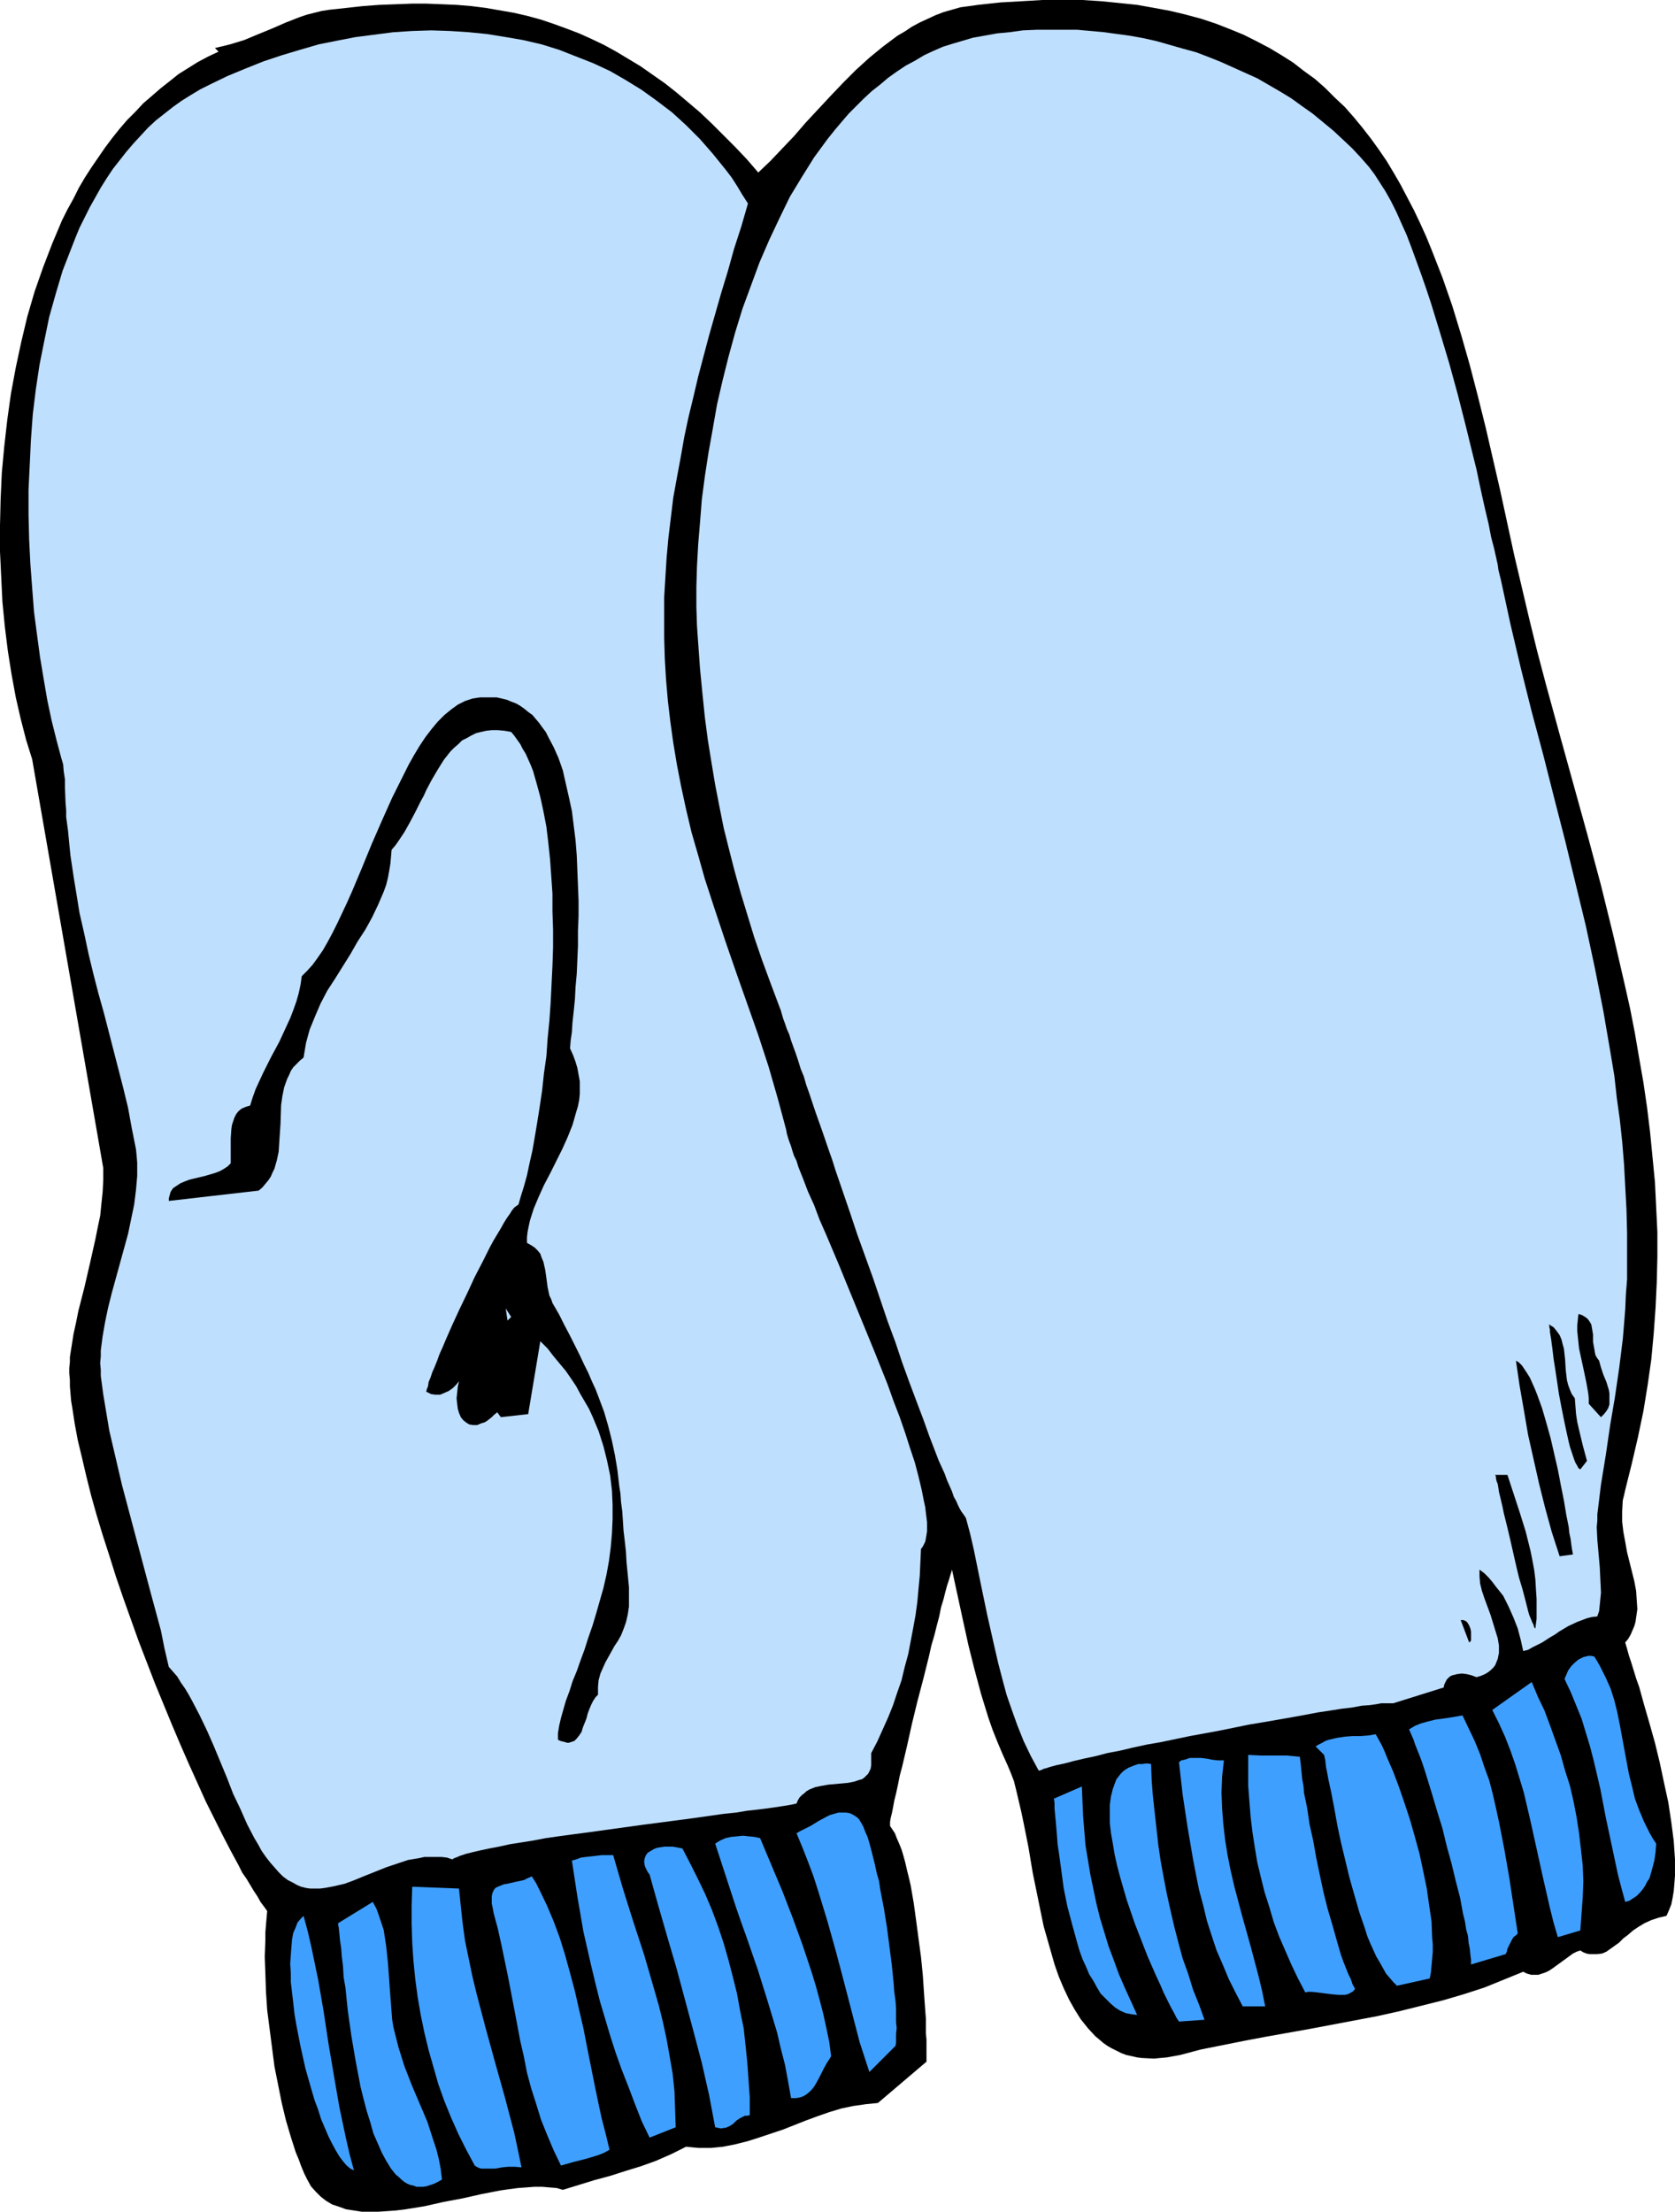 <?xml version="1.0" encoding="UTF-8" standalone="no"?>
<svg
   version="1.0"
   width="117.946mm"
   height="155.668mm"
   id="svg26"
   sodipodi:docname="Mittens 10.wmf"
   xmlns:inkscape="http://www.inkscape.org/namespaces/inkscape"
   xmlns:sodipodi="http://sodipodi.sourceforge.net/DTD/sodipodi-0.dtd"
   xmlns="http://www.w3.org/2000/svg"
   xmlns:svg="http://www.w3.org/2000/svg">
  <sodipodi:namedview
     id="namedview26"
     pagecolor="#ffffff"
     bordercolor="#000000"
     borderopacity="0.25"
     inkscape:showpageshadow="2"
     inkscape:pageopacity="0.0"
     inkscape:pagecheckerboard="0"
     inkscape:deskcolor="#d1d1d1"
     inkscape:document-units="mm" />
  <defs
     id="defs1">
    <pattern
       id="WMFhbasepattern"
       patternUnits="userSpaceOnUse"
       width="6"
       height="6"
       x="0"
       y="0" />
  </defs>
  <path
     style="fill:#000000;fill-opacity:1;fill-rule:evenodd;stroke:none"
     d="m 201.804,45.892 3.231,-3.07 3.07,-3.232 3.231,-3.393 3.07,-3.555 6.624,-7.11 3.393,-3.555 3.393,-3.393 3.555,-3.232 3.555,-2.909 3.878,-2.909 1.939,-1.131 1.939,-1.293 2.1,-1.131 2.1,-0.97 2.1,-0.97 2.1,-0.808 2.262,-0.646 2.262,-0.646 2.424,-0.323 2.262,-0.323 5.978,-0.646 5.655,-0.323 L 277.42,0 h 5.493 5.17 l 5.009,0.323 4.847,0.485 4.686,0.485 4.524,0.808 4.362,0.808 4.039,0.97 4.201,1.131 3.878,1.293 3.716,1.454 3.555,1.454 3.555,1.778 3.393,1.778 3.231,1.939 3.07,1.939 2.908,2.262 2.908,2.101 2.747,2.424 2.585,2.585 2.585,2.424 2.424,2.747 2.262,2.747 2.262,2.909 2.1,2.909 2.1,3.07 1.939,3.232 1.777,3.07 1.777,3.393 1.777,3.393 1.616,3.393 1.616,3.555 1.454,3.555 2.908,7.433 2.585,7.433 2.424,7.918 2.262,7.918 2.1,8.08 2.1,8.403 1.939,8.403 1.939,8.403 3.716,17.129 4.039,17.129 2.1,8.564 2.262,8.564 3.716,13.574 3.716,13.412 3.716,13.412 3.555,13.25 3.231,13.089 3.07,13.25 1.454,6.464 1.293,6.625 1.131,6.625 1.131,6.464 0.969,6.625 0.808,6.625 0.646,6.625 0.646,6.625 0.323,6.625 0.323,6.625 v 6.787 l -0.162,6.625 -0.323,6.787 -0.485,6.787 -0.646,6.948 -0.969,6.787 -1.131,6.948 -1.454,6.948 -1.616,6.948 -1.777,7.11 -0.323,1.454 -0.323,1.293 -0.162,2.909 v 2.747 l 0.323,2.747 0.485,2.585 0.485,2.747 1.293,5.171 0.646,2.585 0.485,2.585 0.162,2.424 0.162,2.424 -0.323,2.262 -0.162,1.131 -0.323,1.131 -0.485,1.131 -0.485,1.131 -0.646,1.131 -0.808,0.97 0.485,1.616 0.485,1.778 0.646,1.939 0.646,2.101 0.646,2.101 0.808,2.262 1.293,4.686 1.454,5.009 1.454,5.171 1.293,5.333 1.131,5.332 1.131,5.171 0.808,5.332 0.646,5.009 0.162,2.424 0.162,2.424 v 2.262 2.101 l -0.162,2.101 -0.162,1.939 -0.323,1.939 -0.323,1.616 -0.646,1.616 -0.646,1.454 -2.1,0.485 -1.939,0.646 -1.777,0.808 -1.616,0.97 -1.454,0.97 -1.293,1.131 -1.293,0.97 -1.131,1.131 -1.131,0.808 -1.131,0.808 -1.131,0.808 -1.131,0.485 -1.293,0.162 h -1.454 -0.646 l -0.808,-0.162 -0.808,-0.323 -0.808,-0.485 -0.969,0.323 -0.969,0.485 -1.777,1.293 -1.777,1.293 -1.777,1.293 -0.969,0.646 -0.969,0.485 -0.969,0.323 -0.969,0.323 h -0.969 -0.969 l -1.131,-0.323 -0.969,-0.485 -5.17,2.101 -5.17,2.101 -5.493,1.778 -5.493,1.616 -5.817,1.454 -5.817,1.454 -5.817,1.293 -5.978,1.131 -5.978,1.131 -5.978,1.131 -11.795,2.101 -5.978,1.131 -5.655,1.131 -5.655,1.131 -5.493,1.454 -1.777,0.323 -1.777,0.323 -1.777,0.162 -1.616,0.162 -3.231,-0.162 -1.293,-0.162 -1.454,-0.323 -1.454,-0.323 -1.293,-0.485 -1.293,-0.646 -1.293,-0.646 -1.131,-0.646 -1.131,-0.808 -1.131,-0.97 -0.969,-0.808 -1.939,-2.101 -1.939,-2.424 -1.616,-2.585 -1.454,-2.585 -1.454,-3.07 -1.293,-3.07 -1.131,-3.232 -0.969,-3.393 -0.969,-3.393 -0.969,-3.393 -1.454,-7.11 -1.454,-7.11 -1.131,-6.787 -0.646,-3.232 -0.646,-3.232 -0.646,-3.07 -0.646,-2.747 -0.646,-2.747 -0.646,-2.585 -0.808,-2.101 -0.808,-1.939 -1.454,-3.232 -1.293,-3.07 -1.293,-3.232 -1.131,-3.232 -1.939,-6.302 -1.777,-6.625 -1.616,-6.464 -1.454,-6.625 -2.908,-13.412 -0.162,0.646 -0.323,0.97 -0.323,1.131 -0.485,1.454 -0.485,1.778 -0.485,1.939 -0.646,2.101 -0.485,2.424 -0.646,2.424 -0.646,2.585 -0.808,2.747 -0.646,2.909 -1.454,5.817 -1.616,6.14 -1.454,5.979 -1.293,5.817 -0.646,2.747 -0.646,2.747 -0.646,2.424 -0.485,2.424 -0.485,2.262 -0.485,1.939 -0.323,1.778 -0.323,1.616 -0.323,1.293 -0.162,0.97 v 0.808 0.323 l 0.646,0.97 0.646,0.97 0.485,1.293 0.646,1.454 0.646,1.616 0.485,1.616 0.485,1.778 0.485,2.101 0.485,1.939 0.485,2.101 0.808,4.686 0.646,4.686 0.646,4.848 0.646,4.848 0.485,4.848 0.323,4.848 0.323,4.525 0.162,2.101 v 1.939 1.939 l 0.162,1.778 v 1.778 2.909 1.131 l -12.926,10.988 -3.231,0.323 -3.393,0.485 -3.07,0.646 -3.231,0.97 -3.231,1.131 -3.07,1.131 -6.14,2.424 -6.301,2.101 -3.07,0.97 -3.231,0.808 -3.231,0.646 -3.231,0.323 h -3.231 l -1.777,-0.162 -1.616,-0.162 -1.939,0.97 -1.939,0.97 -4.039,1.778 -4.039,1.454 -4.201,1.293 -4.039,1.293 -4.201,1.131 -4.201,1.293 -4.201,1.293 -1.616,-0.485 -1.939,-0.162 -1.939,-0.162 h -2.1 l -2.1,0.162 -2.262,0.162 -2.424,0.323 -2.262,0.323 -5.009,0.97 -5.009,1.131 -5.17,0.97 -5.009,1.131 -5.009,0.808 -2.585,0.323 -2.262,0.162 -2.424,0.162 h -2.262 -2.1 l -2.1,-0.323 -2.1,-0.323 -1.777,-0.646 -1.939,-0.646 -1.616,-0.97 -1.454,-1.131 -1.293,-1.293 -1.293,-1.454 -0.969,-1.778 -0.808,-1.616 -0.808,-1.939 -0.646,-1.778 -0.808,-1.939 -1.293,-4.04 -1.293,-4.363 -1.131,-4.686 -0.969,-4.848 -0.969,-4.848 -0.646,-5.009 -0.646,-5.009 -0.646,-5.009 -0.323,-4.848 -0.162,-4.848 -0.162,-4.525 0.162,-4.363 v -2.101 l 0.162,-1.939 0.162,-1.939 0.162,-1.778 -0.808,-1.131 -0.969,-1.293 -0.808,-1.454 -0.969,-1.454 -0.969,-1.616 -0.969,-1.616 -1.131,-1.616 -0.969,-1.939 -2.1,-3.878 -2.1,-4.04 -2.262,-4.525 -2.262,-4.525 -2.262,-5.009 -2.262,-5.009 -2.262,-5.171 -2.262,-5.333 -2.262,-5.494 -2.262,-5.494 -4.362,-11.311 -4.039,-11.311 -1.939,-5.656 -1.777,-5.656 -1.777,-5.494 -1.616,-5.333 -1.454,-5.171 -1.293,-5.171 -1.131,-4.848 -1.131,-4.686 -0.808,-4.363 -0.323,-2.101 -0.323,-2.101 -0.323,-1.939 -0.162,-1.939 -0.162,-1.939 v -1.616 l -0.162,-1.778 v -1.454 l 0.162,-1.616 v -1.293 l 0.485,-3.07 0.485,-3.07 0.646,-2.909 0.646,-3.232 1.616,-6.302 1.454,-6.302 1.454,-6.464 0.646,-3.232 0.646,-3.07 0.323,-3.232 0.323,-3.07 0.162,-3.232 v -3.07 L 8.563,201.989 7.755,199.403 6.948,196.818 5.493,191.162 4.201,185.507 3.07,179.366 2.1,173.226 1.293,166.762 0.646,160.137 0.323,153.512 0,146.725 v -6.948 l 0.162,-6.948 0.323,-7.11 0.646,-6.948 0.808,-7.11 0.969,-6.948 1.293,-6.948 1.454,-6.787 1.616,-6.787 1.939,-6.625 2.262,-6.464 2.424,-6.302 2.585,-6.14 1.454,-2.909 1.616,-2.909 1.454,-2.909 1.616,-2.747 1.777,-2.747 1.777,-2.585 1.777,-2.585 1.939,-2.585 1.939,-2.424 1.939,-2.262 2.262,-2.262 2.1,-2.262 2.262,-1.939 2.424,-2.101 2.262,-1.778 2.424,-1.939 2.585,-1.616 2.585,-1.616 2.747,-1.454 2.747,-1.293 -0.969,-0.97 2.1,-0.485 1.939,-0.485 3.716,-1.131 3.878,-1.616 3.555,-1.454 L 76.101,5.979 79.817,4.525 81.756,3.878 83.695,3.393 85.634,2.909 87.734,2.585 92.258,2.101 96.62,1.616 100.983,1.293 l 4.362,-0.162 4.201,-0.162 h 4.039 l 4.039,0.162 3.878,0.162 3.878,0.323 3.878,0.485 3.716,0.646 3.716,0.646 3.555,0.808 3.555,0.97 3.393,1.131 3.555,1.293 3.393,1.293 3.231,1.454 3.393,1.616 3.231,1.778 3.231,1.939 3.231,1.939 3.231,2.262 3.231,2.262 3.07,2.424 3.07,2.585 3.231,2.747 3.07,2.909 3.07,3.07 3.231,3.232 3.07,3.232 z"
     id="path1" />
  <path
     style="fill:#bfdfff;fill-opacity:1;fill-rule:evenodd;stroke:none"
     d="m 199.058,54.133 -1.777,6.14 -1.939,5.979 -1.616,5.817 -1.777,5.817 -1.616,5.656 -1.616,5.656 -2.908,10.988 -1.293,5.494 -1.293,5.333 -1.131,5.333 -0.969,5.494 -0.969,5.171 -0.969,5.333 -0.646,5.332 -0.646,5.333 -0.485,5.333 -0.323,5.171 -0.323,5.333 v 5.494 5.332 l 0.162,5.494 0.323,5.494 0.485,5.656 0.646,5.494 0.808,5.817 0.969,5.817 1.131,5.817 1.293,5.979 1.454,6.14 1.777,6.14 1.777,6.302 2.747,8.403 2.747,8.241 2.908,8.403 2.908,8.241 2.908,8.241 2.747,8.403 2.424,8.403 2.262,8.403 0.162,0.97 0.323,1.131 0.323,0.97 0.485,1.293 0.323,1.131 0.485,1.454 0.646,1.293 0.485,1.616 1.293,3.232 1.293,3.393 1.616,3.555 1.454,3.878 1.777,4.04 1.777,4.201 1.777,4.201 1.777,4.363 3.716,9.049 3.716,9.049 3.555,8.888 1.616,4.525 1.616,4.201 1.454,4.201 1.293,4.04 1.293,3.878 0.969,3.717 0.808,3.393 0.646,3.232 0.323,1.454 0.162,1.454 0.162,1.293 0.162,1.293 v 1.131 1.293 l -0.323,1.939 -0.162,0.808 -0.323,0.646 -0.323,0.646 -0.485,0.646 -0.323,7.11 -0.323,3.393 -0.323,3.555 -0.485,3.555 -0.646,3.555 -0.646,3.393 -0.646,3.393 -0.969,3.555 -0.808,3.393 -1.131,3.232 -1.131,3.393 -1.293,3.232 -1.454,3.232 -1.454,3.232 -1.616,3.07 v 1.293 0.97 0.97 l -0.162,0.97 -0.323,0.646 -0.323,0.646 -0.485,0.485 -0.485,0.485 -0.646,0.485 -0.646,0.162 -1.454,0.485 -1.616,0.323 -1.777,0.162 -1.777,0.162 -1.777,0.162 -1.777,0.323 -1.616,0.323 -1.616,0.646 -0.808,0.485 -0.485,0.485 -0.646,0.485 -0.646,0.646 -0.485,0.808 -0.323,0.808 -1.454,0.323 -1.939,0.323 -2.1,0.323 -2.262,0.323 -2.585,0.323 -2.908,0.323 -2.908,0.485 -3.231,0.323 -3.393,0.485 -3.393,0.485 -3.555,0.485 -3.716,0.485 -7.432,0.97 -15.188,2.101 -3.716,0.485 -3.555,0.485 -3.393,0.485 -3.393,0.646 -3.07,0.485 -3.07,0.485 -2.908,0.646 -2.585,0.485 -2.262,0.485 -2.1,0.485 -1.939,0.485 -1.454,0.485 -1.131,0.485 -0.485,0.162 -0.485,0.323 -1.454,-0.485 -1.454,-0.162 h -1.454 -1.454 -1.616 l -1.454,0.323 -2.908,0.485 -2.908,0.97 -2.908,0.97 -5.655,2.262 -2.747,1.131 -2.585,0.97 -2.747,0.646 -2.585,0.485 -1.293,0.162 H 83.856 82.564 l -1.131,-0.162 -1.293,-0.323 -1.131,-0.485 -1.131,-0.646 -1.293,-0.646 -1.293,-0.97 -1.131,-1.131 -1.131,-1.293 -1.131,-1.293 -1.131,-1.454 -1.131,-1.616 -0.969,-1.778 -0.969,-1.616 -1.939,-3.717 -1.777,-4.04 -1.939,-4.04 -1.616,-4.201 -3.555,-8.564 -1.777,-4.04 -1.939,-4.04 -1.939,-3.717 -0.969,-1.778 -0.969,-1.616 -1.131,-1.616 -0.969,-1.616 -1.131,-1.293 -1.131,-1.293 -1.131,-4.848 -0.969,-4.848 -2.585,-9.534 -2.585,-9.695 -2.585,-9.695 -2.585,-9.695 -2.262,-9.695 -1.131,-4.848 -0.808,-4.848 -0.808,-4.848 -0.646,-4.848 v -1.616 l -0.162,-1.778 0.162,-1.778 v -1.616 l 0.485,-3.717 0.646,-3.717 0.808,-3.878 0.969,-3.878 4.362,-15.836 0.808,-3.878 0.808,-3.878 0.485,-3.878 0.323,-3.717 v -1.778 -1.778 l -0.162,-1.939 -0.162,-1.616 -1.131,-5.656 -0.969,-5.333 -1.293,-5.333 -1.293,-5.009 -2.585,-10.019 -1.293,-5.009 -1.454,-5.171 -1.293,-5.009 -1.293,-5.332 -1.131,-5.333 -1.293,-5.656 -0.969,-5.979 -0.485,-2.909 -0.485,-3.232 -0.485,-3.232 -0.323,-3.232 -0.323,-3.393 -0.485,-3.555 v -1.778 l -0.162,-1.939 -0.162,-4.201 v -2.101 l -0.323,-2.101 -0.162,-1.939 -0.485,-1.616 -1.293,-4.848 -1.293,-5.171 -1.131,-5.333 -0.969,-5.656 -0.969,-5.817 L 9.856,168.863 9.048,162.722 8.563,156.42 8.079,149.957 7.755,143.493 7.594,136.868 v -6.625 l 0.323,-6.625 0.323,-6.787 0.485,-6.625 0.808,-6.625 0.969,-6.464 1.293,-6.464 1.293,-6.302 1.777,-6.302 1.777,-5.979 2.262,-5.817 1.131,-2.909 1.131,-2.747 1.454,-2.909 1.293,-2.585 1.454,-2.585 1.454,-2.585 1.616,-2.585 1.616,-2.424 1.777,-2.262 1.777,-2.262 1.939,-2.262 1.939,-2.101 1.939,-2.101 2.1,-1.939 2.262,-1.778 2.262,-1.778 2.262,-1.616 2.585,-1.616 2.424,-1.454 2.585,-1.293 4.686,-2.262 4.686,-1.939 4.847,-1.939 4.847,-1.616 4.847,-1.454 5.009,-1.454 4.847,-0.97 5.009,-0.97 5.009,-0.646 5.009,-0.646 5.009,-0.323 5.009,-0.162 5.009,0.162 5.009,0.323 4.847,0.485 5.009,0.808 4.686,0.808 4.847,1.131 4.686,1.454 4.524,1.778 4.524,1.778 4.524,2.101 4.201,2.424 4.201,2.585 4.039,2.909 4.039,3.07 3.716,3.393 3.716,3.717 3.393,3.878 3.393,4.201 1.616,2.101 1.454,2.262 1.454,2.424 z"
     id="path2" />
  <path
     style="fill:#bfdfff;fill-opacity:1;fill-rule:evenodd;stroke:none"
     d="m 425.098,429.994 -1.454,0.162 -1.293,0.323 -1.293,0.485 -1.293,0.485 -2.424,1.131 -2.424,1.454 -1.131,0.808 -1.131,0.646 -2.262,1.454 -2.585,1.293 -1.131,0.646 -1.293,0.323 -0.646,-2.909 -0.808,-3.07 -1.131,-2.909 -1.293,-2.909 -1.454,-2.909 -1.939,-2.424 -0.969,-1.293 -0.969,-1.131 -1.131,-1.131 -1.293,-0.97 v 0.97 0.808 l 0.162,1.939 0.485,1.939 0.646,1.939 1.616,4.363 0.646,2.101 0.646,2.101 0.646,2.101 0.323,1.939 v 0.97 0.97 l -0.162,0.808 -0.162,0.808 -0.323,0.808 -0.323,0.808 -0.485,0.646 -0.646,0.646 -0.808,0.646 -0.808,0.485 -1.131,0.485 -1.131,0.323 -1.293,-0.485 -1.293,-0.323 -1.293,-0.162 -1.293,0.162 -0.646,0.162 -0.646,0.162 -0.646,0.323 -0.323,0.323 -0.485,0.485 -0.323,0.646 -0.323,0.646 -0.162,0.808 -13.411,4.201 h -1.616 -0.808 -0.808 l -0.808,0.162 -2.1,0.323 -2.262,0.162 -2.585,0.485 -2.747,0.323 -3.07,0.485 -3.231,0.485 -3.393,0.646 -3.555,0.646 -3.716,0.646 -3.716,0.646 -3.878,0.646 -7.917,1.616 -7.917,1.454 -7.755,1.616 -3.716,0.646 -3.716,0.808 -3.393,0.808 -3.393,0.646 -3.07,0.808 -3.07,0.646 -2.747,0.646 -2.424,0.646 -2.262,0.485 -1.777,0.485 -0.969,0.323 -0.646,0.162 -0.646,0.323 -0.646,0.162 -2.1,-3.878 -1.939,-4.04 -1.616,-4.04 -1.454,-4.04 -1.454,-4.201 -1.131,-4.201 -1.131,-4.363 -0.969,-4.201 -1.939,-8.564 -1.777,-8.564 -1.777,-8.726 -0.969,-4.201 -1.131,-4.201 -0.323,-0.485 -0.323,-0.485 -0.485,-0.646 -0.485,-0.808 -0.485,-0.97 -0.485,-1.131 -0.646,-1.131 -0.485,-1.454 -0.646,-1.454 -0.646,-1.454 -0.646,-1.778 -0.808,-1.778 -0.808,-1.778 -0.808,-2.101 -1.616,-4.201 -1.616,-4.525 -1.777,-4.686 -1.939,-5.171 -1.939,-5.333 -1.777,-5.333 -2.1,-5.656 -3.878,-11.473 -4.201,-11.635 -1.939,-5.817 -1.939,-5.656 -1.939,-5.656 -0.808,-2.585 -0.969,-2.747 -1.777,-5.171 -1.777,-5.009 -1.616,-4.848 -0.808,-2.262 -0.646,-2.262 -0.808,-1.939 -0.646,-2.101 -0.646,-1.939 -0.646,-1.778 -0.646,-1.778 -0.485,-1.616 -0.646,-1.454 -0.485,-1.454 -0.485,-1.293 -0.323,-1.131 -0.323,-1.131 -0.323,-0.808 -2.424,-6.464 -2.262,-6.14 -2.1,-6.14 -1.777,-5.817 -1.777,-5.817 -1.616,-5.817 -1.454,-5.656 -1.454,-5.817 -1.131,-5.656 -1.131,-5.817 -0.969,-5.817 -0.969,-5.979 -0.808,-6.14 -0.646,-6.302 -0.646,-6.625 -0.485,-6.787 -0.162,-2.262 -0.162,-2.424 -0.162,-5.009 v -5.333 l 0.162,-5.494 0.323,-5.817 0.485,-5.817 0.485,-6.14 0.808,-6.14 0.969,-6.302 1.131,-6.302 1.131,-6.464 1.454,-6.302 1.616,-6.464 1.777,-6.464 1.939,-6.302 2.262,-6.14 2.262,-6.14 2.585,-5.979 2.747,-5.817 2.747,-5.656 3.231,-5.333 3.231,-5.171 1.777,-2.424 1.777,-2.424 1.939,-2.424 1.777,-2.101 1.939,-2.262 2.1,-2.101 1.939,-1.939 2.1,-1.939 2.262,-1.778 2.1,-1.778 2.262,-1.616 2.424,-1.616 2.424,-1.293 2.424,-1.454 2.424,-1.131 2.585,-1.131 2.585,-0.808 2.747,-0.808 2.747,-0.808 2.747,-0.485 3.555,-0.646 3.393,-0.323 3.555,-0.485 3.716,-0.162 h 3.555 3.555 3.555 l 3.555,0.323 3.555,0.323 3.555,0.485 3.555,0.485 3.555,0.646 3.555,0.808 3.393,0.97 3.393,0.97 3.555,0.97 3.393,1.293 3.231,1.293 3.231,1.454 3.231,1.454 3.231,1.454 3.07,1.778 3.07,1.778 2.908,1.778 2.908,2.101 2.747,1.939 2.747,2.262 2.747,2.262 2.424,2.262 2.585,2.424 2.262,2.424 2.262,2.585 1.454,1.939 1.454,2.262 1.454,2.262 1.454,2.585 1.454,2.909 1.293,2.909 1.454,3.232 1.293,3.393 1.293,3.555 1.293,3.555 1.293,3.717 1.293,3.878 2.424,7.918 2.424,8.08 2.262,8.241 2.1,8.241 1.939,7.918 0.969,3.878 0.808,3.878 0.808,3.717 0.808,3.555 0.808,3.393 0.646,3.393 0.808,3.07 0.646,2.909 0.323,1.454 0.162,1.293 0.646,2.585 2.585,11.958 2.747,11.635 2.908,11.635 3.07,11.473 2.908,11.473 2.908,11.311 2.747,11.311 2.747,11.311 2.424,11.311 2.262,11.473 1.939,11.311 0.969,5.817 0.646,5.817 0.808,5.817 0.646,5.979 0.485,5.979 0.323,5.979 0.323,5.979 0.162,6.14 v 6.14 6.302 l -0.323,4.04 -0.162,3.878 -0.323,4.04 -0.323,3.878 -0.969,7.756 -1.131,7.756 -1.293,7.595 -1.131,7.756 -1.293,7.918 -0.969,7.918 v 1.616 l -0.162,1.778 0.162,3.393 0.646,7.272 0.162,3.393 0.162,3.393 -0.162,1.616 -0.162,1.616 -0.162,1.616 z"
     id="path3" />
  <path
     style="fill:#000000;fill-opacity:1;fill-rule:evenodd;stroke:none"
     d="m 151.717,278.906 0.808,1.778 0.646,1.778 0.485,1.616 0.323,1.778 0.323,1.778 v 1.616 1.778 l -0.162,1.616 -0.323,1.616 -0.485,1.616 -0.969,3.393 -1.293,3.232 -1.454,3.232 -3.231,6.464 -1.616,3.07 -1.454,3.232 -1.293,3.07 -0.969,3.07 -0.323,1.454 -0.323,1.616 -0.162,1.454 v 1.454 l 1.131,0.646 0.969,0.646 0.808,0.808 0.646,0.808 0.323,0.97 0.485,1.131 0.485,2.101 0.323,2.262 0.323,2.424 0.485,2.262 0.485,0.97 0.323,0.97 1.777,3.07 1.454,2.909 1.454,2.747 1.293,2.585 1.293,2.585 1.131,2.424 1.131,2.262 0.969,2.262 0.969,2.101 0.808,2.101 1.454,3.878 1.131,3.878 0.969,3.878 0.808,3.878 0.646,3.878 0.485,4.201 0.323,2.101 0.162,2.262 0.323,2.424 0.162,2.424 0.162,2.585 0.323,2.747 0.323,2.909 0.162,2.909 0.323,3.232 0.323,3.393 v 1.293 2.585 1.293 l -0.323,2.101 -0.485,2.101 -0.646,1.778 -0.646,1.616 -0.808,1.454 -0.969,1.454 -1.616,2.909 -0.808,1.454 -0.646,1.454 -0.646,1.454 -0.485,1.778 -0.162,1.778 v 2.101 l -0.646,0.646 -0.646,0.97 -0.485,0.97 -0.485,1.131 -0.485,1.293 -0.323,1.293 -0.969,2.424 -0.323,1.131 -0.646,0.97 -0.646,0.808 -0.646,0.646 -0.969,0.323 -0.485,0.162 h -0.485 l -0.485,-0.162 -0.646,-0.162 -0.646,-0.162 -0.646,-0.323 v -1.778 l 0.323,-1.939 0.485,-2.101 0.646,-2.262 0.646,-2.262 0.969,-2.585 0.808,-2.585 1.131,-2.747 0.969,-2.747 1.131,-3.07 0.969,-3.07 1.131,-3.232 0.969,-3.232 0.969,-3.393 0.969,-3.393 0.808,-3.555 0.646,-3.555 0.485,-3.717 0.323,-3.717 0.162,-3.717 v -3.878 l -0.162,-3.717 -0.485,-4.04 -0.808,-3.878 -0.969,-3.878 -1.293,-4.04 -1.616,-3.878 -0.969,-2.101 -1.131,-1.939 -1.131,-1.939 -1.131,-2.101 -1.293,-1.939 -1.454,-2.101 -1.616,-1.939 -1.616,-1.939 -1.616,-2.101 -1.939,-1.939 -3.231,19.391 -7.271,0.808 -0.969,-1.293 -0.808,0.646 -0.646,0.646 -0.808,0.646 -0.646,0.485 -0.646,0.323 -0.646,0.162 -1.131,0.485 h -1.131 l -0.969,-0.162 -0.808,-0.485 -0.808,-0.646 -0.646,-0.808 -0.485,-1.131 -0.323,-1.131 -0.162,-1.293 -0.162,-1.454 0.162,-1.454 0.162,-1.616 0.323,-1.454 -0.808,0.97 -0.808,0.808 -1.131,0.808 -1.131,0.485 -1.131,0.485 h -1.293 l -1.131,-0.162 -0.646,-0.323 -0.646,-0.323 0.162,-0.646 0.323,-0.808 0.162,-1.131 0.485,-1.131 0.485,-1.454 0.646,-1.454 0.646,-1.616 0.646,-1.778 0.808,-1.778 0.808,-1.939 1.777,-4.04 1.939,-4.201 2.1,-4.363 1.939,-4.201 2.1,-4.04 0.969,-1.939 0.969,-1.939 0.969,-1.778 0.969,-1.616 0.969,-1.616 0.808,-1.454 0.808,-1.293 0.808,-1.131 0.485,-0.808 0.646,-0.808 0.646,-0.485 0.485,-0.323 0.646,-2.262 0.808,-2.585 0.808,-2.909 0.646,-3.07 0.808,-3.555 0.646,-3.717 0.646,-3.878 0.646,-4.04 0.646,-4.363 0.485,-4.525 0.646,-4.525 0.323,-4.686 0.485,-4.848 0.323,-4.686 0.485,-9.857 0.162,-4.848 v -4.848 l -0.162,-4.848 v -4.686 l -0.323,-4.686 -0.323,-4.525 -0.485,-4.525 -0.485,-4.04 -0.808,-4.201 -0.808,-3.717 -0.969,-3.555 -0.969,-3.393 -0.646,-1.616 -0.646,-1.454 -0.646,-1.454 -0.808,-1.293 -0.646,-1.293 -0.808,-1.131 -0.808,-1.131 -0.808,-0.97 -1.777,-0.323 -1.777,-0.162 h -1.616 l -1.454,0.162 -1.454,0.323 -1.293,0.323 -1.293,0.646 -1.131,0.646 -1.293,0.646 -0.969,0.97 -1.131,0.97 -0.969,0.97 -1.777,2.262 -1.616,2.585 -1.616,2.747 -1.454,2.747 -0.646,1.454 -0.808,1.454 -1.454,2.909 -1.454,2.747 -1.454,2.585 -1.616,2.424 -0.808,1.131 -0.969,1.131 -0.162,1.939 -0.162,1.778 -0.323,1.939 -0.323,1.778 -0.485,1.939 -0.646,1.778 -1.454,3.393 -1.616,3.393 -1.777,3.232 -2.1,3.232 -1.939,3.393 -4.039,6.464 -2.1,3.232 -1.777,3.393 -1.454,3.393 -1.454,3.555 -0.485,1.778 -0.485,1.778 -0.323,1.939 -0.323,1.939 -0.969,0.808 -0.969,0.97 -0.808,0.808 -0.646,0.97 -0.485,1.131 -0.485,0.97 -0.808,2.262 -0.485,2.424 -0.323,2.262 -0.162,5.009 -0.162,2.424 -0.162,2.424 -0.162,2.585 -0.485,2.262 -0.646,2.262 -0.485,0.97 -0.485,1.131 -0.646,0.97 -0.808,0.97 -0.808,0.97 -0.969,0.808 -23.913,2.747 v -0.646 l 0.162,-0.646 0.323,-1.131 0.646,-0.97 0.969,-0.646 0.969,-0.646 1.131,-0.485 1.293,-0.485 1.293,-0.323 2.747,-0.646 2.747,-0.808 1.293,-0.485 1.131,-0.646 0.969,-0.646 0.808,-0.808 v -2.101 -0.97 -1.293 -2.262 l 0.162,-2.424 0.162,-1.131 0.323,-0.97 0.323,-0.97 0.485,-0.97 0.646,-0.808 0.808,-0.646 1.131,-0.485 1.131,-0.323 0.646,-2.101 0.808,-2.262 1.939,-4.201 2.1,-4.201 2.262,-4.201 1.939,-4.201 0.969,-2.101 0.808,-2.101 0.808,-2.262 0.646,-2.262 0.485,-2.262 0.323,-2.262 1.454,-1.454 1.454,-1.616 1.293,-1.778 1.454,-2.101 1.293,-2.262 1.293,-2.424 1.293,-2.585 1.293,-2.747 1.293,-2.747 1.293,-2.909 2.585,-6.14 2.585,-6.302 2.747,-6.302 2.747,-6.14 1.454,-2.909 1.454,-2.909 1.454,-2.909 1.454,-2.585 1.454,-2.424 1.616,-2.424 1.616,-2.101 1.616,-1.939 1.777,-1.778 1.777,-1.454 1.777,-1.293 1.939,-0.97 1.939,-0.646 0.969,-0.162 1.131,-0.162 h 1.454 1.454 1.454 l 1.454,0.323 1.293,0.323 1.131,0.485 1.293,0.485 1.131,0.646 1.131,0.808 0.969,0.808 1.131,0.808 0.808,0.97 0.969,1.131 0.808,1.131 0.969,1.293 0.646,1.293 1.454,2.747 1.293,2.909 1.131,3.232 0.808,3.555 0.808,3.555 0.808,3.717 0.485,3.878 0.485,3.878 0.323,4.04 0.162,4.04 0.323,8.08 v 4.04 l -0.162,3.878 v 4.04 l -0.162,3.717 -0.162,3.717 -0.323,3.555 -0.162,3.232 -0.323,3.232 -0.323,2.909 -0.162,2.585 -0.323,2.262 z"
     id="path4" />
  <path
     style="fill:#bfdfff;fill-opacity:1;fill-rule:evenodd;stroke:none"
     d="m 135.075,351.299 -0.485,-3.232 1.454,2.262 z"
     id="path5" />
  <path
     style="fill:#000000;fill-opacity:1;fill-rule:evenodd;stroke:none"
     d="m 425.582,361.964 0.485,1.778 0.646,1.939 0.808,1.939 0.646,2.101 0.162,0.97 v 0.97 0.97 0.97 l -0.323,0.97 -0.485,0.808 -0.646,0.808 -0.808,0.808 -3.231,-3.555 v -1.454 l -0.162,-1.454 -0.485,-2.747 -0.646,-3.07 -1.293,-5.979 -0.323,-3.07 -0.162,-1.616 v -1.454 l 0.162,-1.616 0.162,-1.454 0.969,0.323 0.808,0.485 0.646,0.485 0.485,0.646 0.485,0.808 0.162,0.808 0.323,1.939 v 1.939 l 0.323,1.778 0.162,0.97 0.162,0.808 0.485,0.808 z"
     id="path6" />
  <path
     style="fill:#000000;fill-opacity:1;fill-rule:evenodd;stroke:none"
     d="m 419.12,371.983 0.162,2.101 0.162,2.101 0.323,2.101 0.485,2.101 0.969,4.04 1.131,4.201 -1.777,2.262 -0.485,-0.323 -0.323,-0.646 -0.485,-0.808 -0.323,-0.808 -0.323,-0.97 -0.808,-2.424 -0.323,-1.293 -0.646,-2.909 -0.646,-3.07 -0.646,-3.232 -0.646,-3.393 -0.485,-3.232 -0.485,-3.232 -0.485,-3.07 -0.323,-2.747 -0.162,-1.131 -0.162,-1.293 -0.162,-0.97 -0.162,-0.97 v -0.646 l -0.162,-0.646 v -0.485 l -0.162,-0.323 1.293,0.808 0.808,0.97 0.808,1.131 0.485,1.131 0.323,1.293 0.323,1.131 0.323,2.909 0.162,2.747 0.323,2.747 0.323,1.293 0.485,1.293 0.485,1.131 z"
     id="path7" />
  <path
     style="fill:#000000;fill-opacity:1;fill-rule:evenodd;stroke:none"
     d="m 418.635,413.512 -3.555,0.485 -2.1,-6.464 -1.777,-6.464 -1.616,-6.464 -1.454,-6.464 -1.454,-6.464 -1.131,-6.625 -1.131,-6.464 -0.969,-6.625 0.808,0.485 0.808,0.808 0.646,0.97 0.646,0.97 0.808,1.293 0.646,1.454 0.646,1.454 0.646,1.616 0.646,1.778 0.646,1.778 1.131,3.878 1.131,4.04 0.969,4.201 0.969,4.201 0.808,4.201 0.808,4.04 0.646,3.878 0.323,1.616 0.323,1.616 0.162,1.616 0.323,1.454 0.162,1.293 0.162,1.131 0.162,0.97 z"
     id="path8" />
  <path
     style="fill:#000000;fill-opacity:1;fill-rule:evenodd;stroke:none"
     d="m 401.185,392.343 3.231,9.857 1.616,5.171 1.293,5.171 0.485,2.424 0.485,2.585 0.323,2.585 0.162,2.747 0.162,2.424 v 2.747 2.585 l -0.323,2.585 -0.323,-0.323 -0.162,-0.646 -0.323,-0.646 -0.323,-0.808 -0.485,-1.131 -0.323,-1.131 -0.323,-1.293 -0.323,-1.293 -0.808,-3.07 -0.969,-3.232 -0.808,-3.393 -0.808,-3.555 -0.808,-3.555 -0.808,-3.393 -0.808,-3.232 -0.323,-1.616 -0.646,-2.747 -0.323,-1.293 -0.162,-1.131 -0.162,-0.97 -0.323,-0.808 -0.162,-0.808 v -0.485 l -0.162,-0.162 v -0.162 z"
     id="path9" />
  <path
     style="fill:#000000;fill-opacity:1;fill-rule:evenodd;stroke:none"
     d="m 391.491,436.458 -0.485,0.485 -2.262,-5.979 h 0.646 l 0.485,0.162 0.323,0.162 0.323,0.323 0.485,0.808 0.323,0.808 0.162,0.808 z"
     id="path10" />
  <path
     style="fill:#3f9fff;fill-opacity:1;fill-rule:evenodd;stroke:none"
     d="m 424.29,440.659 0.808,1.293 0.808,1.454 1.454,2.909 1.293,2.909 0.969,3.07 0.808,3.232 0.646,3.232 2.424,13.089 0.808,3.232 0.808,3.393 1.131,3.07 1.293,3.07 1.454,2.909 0.808,1.454 0.969,1.454 -0.162,2.262 -0.323,2.262 -0.646,2.424 -0.646,2.262 -0.646,0.97 -0.485,0.97 -0.646,0.97 -0.808,0.97 -0.808,0.808 -0.969,0.646 -0.969,0.646 -1.131,0.323 -0.969,-3.555 -0.969,-3.717 -1.616,-7.595 -1.616,-7.595 -1.454,-7.595 -1.777,-7.595 -0.969,-3.717 -1.131,-3.717 -1.131,-3.717 -1.454,-3.555 -1.454,-3.555 -1.616,-3.393 0.485,-1.131 0.485,-1.131 0.808,-1.131 0.969,-0.97 0.969,-0.808 1.293,-0.646 0.646,-0.162 0.646,-0.162 h 0.808 z"
     id="path11" />
  <path
     style="fill:#3f9fff;fill-opacity:1;fill-rule:evenodd;stroke:none"
     d="m 420.574,513.537 -5.978,1.778 -1.131,-3.878 -0.969,-3.878 -1.777,-7.756 -3.393,-15.351 -1.777,-7.595 -1.131,-3.717 -1.131,-3.717 -1.293,-3.717 -1.454,-3.717 -1.616,-3.555 -1.777,-3.555 10.502,-7.433 1.616,3.878 1.777,3.717 1.454,3.878 1.454,4.04 1.454,4.04 1.131,4.04 1.293,4.04 0.969,4.201 0.808,4.201 0.646,4.201 0.485,4.201 0.485,4.363 0.162,4.201 -0.162,4.363 -0.323,4.363 z"
     id="path12" />
  <path
     style="fill:#3f9fff;fill-opacity:1;fill-rule:evenodd;stroke:none"
     d="m 389.229,456.333 1.616,3.393 1.616,3.393 1.454,3.555 1.131,3.393 1.293,3.555 0.969,3.717 0.808,3.555 0.808,3.717 1.454,7.433 1.293,7.433 1.131,7.433 1.131,7.433 -0.485,0.485 -0.646,0.485 -0.485,0.808 -0.323,0.646 -0.808,1.616 -0.162,0.808 -0.323,0.646 -9.21,2.747 v -1.293 l -0.162,-1.293 -0.162,-1.616 -0.323,-1.616 -0.162,-1.778 -0.485,-1.778 -0.323,-2.101 -0.485,-1.939 -0.808,-4.363 -1.131,-4.363 -1.131,-4.686 -1.293,-4.686 -1.131,-4.686 -1.454,-4.686 -1.293,-4.363 -1.293,-4.201 -0.646,-2.101 -0.646,-1.939 -0.646,-1.778 -0.646,-1.616 -0.646,-1.616 -0.485,-1.454 -0.646,-1.454 -0.485,-1.131 1.616,-0.97 1.616,-0.646 1.777,-0.485 1.939,-0.485 3.555,-0.485 z"
     id="path13" />
  <path
     style="fill:#3f9fff;fill-opacity:1;fill-rule:evenodd;stroke:none"
     d="m 380.504,526.302 -8.725,1.939 -0.969,-0.97 -0.969,-1.131 -0.969,-1.131 -0.808,-1.454 -0.808,-1.454 -0.969,-1.616 -0.808,-1.778 -0.808,-1.778 -0.808,-1.939 -0.646,-2.101 -1.454,-4.201 -1.293,-4.525 -1.293,-4.525 -1.131,-4.686 -1.131,-4.686 -0.969,-4.525 -0.808,-4.525 -0.808,-4.201 -0.808,-3.717 -0.323,-1.778 -0.323,-1.616 -0.162,-1.616 -0.323,-1.454 -2.262,-2.262 0.808,-0.485 0.969,-0.485 0.808,-0.485 0.969,-0.323 2.1,-0.485 2.1,-0.323 2.1,-0.162 h 2.1 l 2.1,-0.162 1.939,-0.323 0.808,1.454 0.808,1.454 0.808,1.778 0.646,1.616 1.616,3.717 1.454,3.878 1.454,4.201 1.454,4.363 1.293,4.525 1.293,4.686 0.969,4.525 0.969,4.686 0.646,4.525 0.646,4.363 0.162,4.201 0.162,1.939 v 1.939 l -0.162,1.939 -0.162,1.778 -0.162,1.778 z"
     id="path14" />
  <path
     style="fill:#3f9fff;fill-opacity:1;fill-rule:evenodd;stroke:none"
     d="m 360.63,529.049 -0.485,0.646 -0.808,0.485 -0.646,0.323 -0.808,0.162 h -0.808 -0.808 l -1.939,-0.162 -3.716,-0.485 -1.616,-0.162 h -0.808 l -0.808,0.162 -1.939,-3.717 -1.777,-3.717 -1.616,-3.717 -1.616,-3.717 -1.454,-3.878 -1.131,-3.878 -1.293,-4.04 -0.969,-3.878 -0.969,-4.04 -0.646,-3.878 -0.646,-4.201 -0.485,-4.04 -0.323,-4.04 -0.323,-4.201 v -4.04 -4.201 l 3.393,0.162 h 1.777 5.17 l 1.616,0.162 1.777,0.162 0.162,1.293 0.162,1.454 0.162,1.616 0.162,1.616 0.323,1.778 0.162,1.939 0.808,3.878 0.646,4.363 0.969,4.363 0.808,4.525 0.969,4.686 0.969,4.525 1.131,4.525 1.293,4.363 1.131,4.04 1.131,3.878 0.646,1.778 0.646,1.616 0.646,1.616 0.646,1.293 0.485,1.454 z"
     id="path15" />
  <path
     style="fill:#3f9fff;fill-opacity:1;fill-rule:evenodd;stroke:none"
     d="m 325.731,468.291 -0.485,4.363 -0.162,4.201 0.162,4.201 0.323,4.201 0.485,4.201 0.646,4.04 0.808,4.04 0.969,4.201 2.1,7.918 2.262,8.08 2.1,7.918 0.969,4.04 0.808,4.04 h -5.978 l -1.939,-3.717 -1.777,-3.555 -1.616,-3.878 -1.616,-3.717 -1.293,-3.878 -1.293,-4.04 -0.969,-4.04 -1.131,-4.201 -0.808,-4.04 -0.808,-4.201 -1.454,-8.564 -1.293,-8.564 -0.969,-8.564 0.646,-0.485 0.808,-0.162 1.454,-0.485 h 1.454 1.454 l 1.454,0.162 1.616,0.323 1.454,0.162 z"
     id="path16" />
  <path
     style="fill:#3f9fff;fill-opacity:1;fill-rule:evenodd;stroke:none"
     d="m 306.342,469.261 0.162,4.363 0.323,4.201 0.485,4.363 0.485,4.363 0.485,4.363 0.646,4.363 0.808,4.363 0.808,4.201 0.969,4.363 0.969,4.201 1.131,4.363 1.131,4.201 1.454,4.04 1.293,4.201 1.616,4.04 1.454,4.04 -6.786,0.485 -0.323,-0.485 -0.323,-0.485 -0.646,-1.293 -0.808,-1.454 -0.969,-1.939 -0.969,-1.939 -0.969,-2.262 -1.131,-2.424 -1.131,-2.585 -1.131,-2.585 -1.131,-2.909 -2.262,-5.817 -2.1,-6.14 -1.777,-6.14 -0.808,-3.07 -0.646,-2.909 -0.485,-2.909 -0.485,-2.747 -0.323,-2.747 v -2.585 -2.262 l 0.323,-2.262 0.485,-1.939 0.646,-1.778 0.323,-0.808 1.131,-1.454 0.646,-0.646 0.646,-0.485 0.808,-0.485 0.808,-0.323 0.808,-0.323 0.969,-0.323 h 0.969 l 1.293,-0.162 z"
     id="path17" />
  <path
     style="fill:#3f9fff;fill-opacity:1;fill-rule:evenodd;stroke:none"
     d="m 302.626,535.998 -1.454,-0.162 -1.616,-0.323 -1.454,-0.646 -1.293,-0.808 -1.293,-1.131 -1.293,-1.293 -1.293,-1.293 -0.969,-1.616 -0.969,-1.778 -1.131,-1.778 -0.808,-1.939 -0.969,-2.101 -0.808,-2.262 -0.646,-2.262 -1.293,-4.686 -1.293,-4.848 -0.969,-4.848 -0.646,-4.848 -0.646,-4.686 -0.323,-2.101 -0.162,-2.262 -0.162,-1.939 -0.162,-1.939 -0.162,-1.616 -0.162,-1.778 v -1.454 l -0.162,-1.131 7.432,-3.232 0.162,3.878 0.162,3.878 0.323,4.04 0.323,3.878 0.646,3.878 0.646,3.878 0.808,3.878 0.808,3.878 0.969,3.878 1.131,3.717 1.131,3.717 1.454,3.878 1.293,3.555 1.616,3.717 1.616,3.555 z"
     id="path18" />
  <path
     style="fill:#3f9fff;fill-opacity:1;fill-rule:evenodd;stroke:none"
     d="m 238.32,544.239 -6.948,6.948 -2.585,-7.918 -2.1,-8.08 -2.1,-8.08 -2.1,-7.918 -2.262,-8.08 -2.424,-7.918 -1.293,-4.04 -1.454,-3.878 -1.454,-3.717 -1.616,-3.878 0.808,-0.485 0.969,-0.485 1.939,-0.97 2.1,-1.293 2.1,-1.131 0.969,-0.485 1.131,-0.323 1.131,-0.323 h 0.969 1.131 l 0.969,0.162 0.969,0.485 0.969,0.646 0.485,0.485 0.485,0.808 0.646,1.131 0.485,1.293 0.646,1.454 0.485,1.616 0.485,1.778 0.485,1.939 0.485,1.939 0.485,2.262 0.646,2.262 0.323,2.262 0.969,5.009 0.808,5.009 0.646,5.009 0.646,5.009 0.485,4.848 0.162,2.262 0.323,2.262 0.162,2.101 v 1.778 1.939 l 0.162,1.616 -0.162,1.454 v 1.293 1.131 z"
     id="path19" />
  <path
     style="fill:#3f9fff;fill-opacity:1;fill-rule:evenodd;stroke:none"
     d="m 202.289,488.975 5.978,14.22 2.747,7.11 2.585,7.11 2.424,7.272 1.131,3.717 0.969,3.555 0.969,3.717 0.808,3.717 0.808,3.878 0.485,3.717 -0.485,0.808 -0.646,0.97 -0.969,1.778 -0.969,1.939 -0.969,1.778 -0.485,0.808 -0.646,0.808 -0.646,0.646 -0.808,0.646 -0.808,0.485 -0.969,0.323 -0.969,0.162 h -1.293 l -0.808,-4.525 -0.808,-4.363 -1.131,-4.363 -0.969,-4.201 -2.585,-8.564 -2.585,-8.241 -2.908,-8.403 -1.454,-4.04 -1.454,-4.201 -2.747,-8.403 -2.747,-8.403 1.293,-0.808 1.454,-0.646 1.454,-0.323 1.616,-0.162 1.616,-0.162 1.454,0.162 1.616,0.162 z"
     id="path20" />
  <path
     style="fill:#3f9fff;fill-opacity:1;fill-rule:evenodd;stroke:none"
     d="m 181.608,491.722 2.1,4.04 2.1,4.201 1.939,4.04 1.777,4.201 1.616,4.363 1.454,4.363 1.293,4.525 1.131,4.363 1.131,4.525 0.808,4.525 0.969,4.686 0.485,4.525 0.485,4.686 0.323,4.686 0.323,4.525 v 4.686 l -0.646,0.162 h -0.646 l -1.293,0.646 -0.969,0.646 -0.808,0.808 -0.969,0.646 -1.131,0.485 h -0.485 l -0.646,0.162 -0.808,-0.162 -0.808,-0.162 -1.616,-8.564 -1.939,-8.564 -2.262,-8.564 -2.262,-8.403 -2.262,-8.403 -2.424,-8.241 -2.424,-8.403 -2.262,-8.08 -0.485,-0.646 -0.323,-0.646 -0.323,-0.646 -0.162,-0.485 -0.162,-0.97 0.162,-0.97 0.323,-0.808 0.485,-0.646 0.808,-0.485 0.808,-0.485 0.808,-0.323 0.969,-0.162 1.131,-0.162 h 2.1 l 0.969,0.162 0.808,0.162 z"
     id="path21" />
  <path
     style="fill:#3f9fff;fill-opacity:1;fill-rule:evenodd;stroke:none"
     d="m 163.188,493.499 2.585,8.888 2.747,8.726 2.908,8.888 2.585,8.888 1.293,4.525 1.131,4.525 0.969,4.525 0.808,4.525 0.808,4.686 0.485,4.686 0.162,4.848 0.162,4.686 v 0 l -6.948,2.747 -2.1,-4.363 -1.777,-4.525 -1.777,-4.686 -1.777,-4.525 -1.616,-4.525 -1.454,-4.525 -2.747,-9.211 -1.131,-4.525 -1.131,-4.686 -2.1,-9.211 -1.616,-9.372 -1.454,-9.534 1.131,-0.323 1.293,-0.485 1.293,-0.162 1.454,-0.162 2.747,-0.323 z"
     id="path22" />
  <path
     style="fill:#3f9fff;fill-opacity:1;fill-rule:evenodd;stroke:none"
     d="m 162.219,571.871 -1.454,0.808 -1.616,0.646 -3.231,0.97 -3.231,0.808 -3.393,0.97 -1.939,-4.04 -1.777,-4.201 -1.616,-4.04 -1.293,-4.201 -1.293,-4.04 -1.131,-4.201 -0.808,-4.201 -0.969,-4.201 -1.616,-8.564 -1.616,-8.403 -1.777,-8.564 -0.969,-4.363 -1.131,-4.201 -0.162,-0.97 -0.162,-0.808 -0.162,-0.646 v -0.646 -1.293 l 0.162,-0.808 0.323,-0.808 0.485,-0.646 0.646,-0.323 0.808,-0.323 0.808,-0.323 0.969,-0.162 2.1,-0.485 2.262,-0.485 0.969,-0.485 1.131,-0.485 1.131,1.778 0.969,1.939 1.939,4.04 1.777,4.201 1.616,4.363 1.454,4.686 1.293,4.686 1.293,4.848 1.131,5.009 1.131,4.848 0.969,5.009 0.969,4.848 0.969,4.848 0.969,4.686 0.969,4.525 1.131,4.363 z"
     id="path23" />
  <path
     style="fill:#3f9fff;fill-opacity:1;fill-rule:evenodd;stroke:none"
     d="m 122.149,502.387 0.485,4.686 0.485,4.525 0.646,4.686 0.969,4.686 0.969,4.686 1.131,4.686 2.424,9.211 2.585,9.372 2.585,9.211 2.424,9.211 0.969,4.525 0.969,4.686 -1.777,-0.162 h -1.777 l -1.616,0.162 -1.777,0.323 h -1.616 -1.454 -0.646 l -0.646,-0.162 -0.646,-0.323 -0.485,-0.323 -2.262,-4.201 -2.1,-4.201 -1.939,-4.363 -1.777,-4.363 -1.616,-4.525 -1.293,-4.525 -1.293,-4.525 -1.131,-4.686 -0.969,-4.686 -0.808,-4.686 -0.646,-4.848 -0.485,-4.848 -0.323,-4.848 -0.162,-5.009 v -4.848 l 0.162,-5.009 z"
     id="path24" />
  <path
     style="fill:#3f9fff;fill-opacity:1;fill-rule:evenodd;stroke:none"
     d="m 117.625,579.789 -1.131,0.646 -0.969,0.485 -0.969,0.323 -0.969,0.323 -0.969,0.162 h -0.808 -0.969 l -0.808,-0.323 -0.808,-0.162 -0.808,-0.323 -0.808,-0.485 -0.808,-0.646 -0.646,-0.646 -0.808,-0.646 -1.293,-1.616 -1.293,-2.101 -1.131,-2.101 -1.131,-2.585 -1.131,-2.585 -0.808,-2.909 -0.969,-3.07 -0.808,-3.07 -0.808,-3.232 -1.293,-6.787 -1.131,-6.625 -0.969,-6.787 -0.323,-3.07 -0.323,-3.232 -0.485,-2.747 -0.162,-2.909 -0.323,-2.585 -0.162,-2.262 -0.323,-2.101 -0.162,-1.778 -0.162,-1.616 -0.162,-0.646 v -0.485 l 9.21,-5.656 0.969,1.778 0.646,1.778 0.646,1.939 0.646,1.939 0.323,2.101 0.323,2.101 0.485,4.525 0.646,8.888 0.323,4.201 0.162,2.101 0.323,1.939 0.646,2.585 0.646,2.585 0.808,2.585 0.808,2.585 1.939,5.009 4.201,9.857 1.616,5.009 0.808,2.424 0.646,2.585 0.485,2.585 z"
     id="path25" />
  <path
     style="fill:#3f9fff;fill-opacity:1;fill-rule:evenodd;stroke:none"
     d="m 94.197,577.365 -0.969,-0.485 -0.969,-0.808 -0.969,-1.131 -0.969,-1.293 -0.969,-1.616 -0.969,-1.778 -0.969,-1.939 -0.969,-2.262 -0.969,-2.262 -0.808,-2.585 -0.969,-2.585 -0.808,-2.747 -1.616,-5.656 -1.293,-5.817 -1.131,-5.817 -0.485,-2.909 -0.323,-2.909 -0.323,-2.747 -0.323,-2.747 v -2.424 l -0.162,-2.424 0.162,-2.424 0.162,-2.101 0.162,-1.939 0.323,-1.778 0.646,-1.454 0.485,-1.293 0.808,-0.97 0.323,-0.323 0.485,-0.485 1.131,4.201 0.969,4.201 1.777,8.564 1.454,8.403 1.293,8.564 1.454,8.564 1.454,8.403 1.777,8.403 0.969,4.201 z"
     id="path26" />
</svg>
